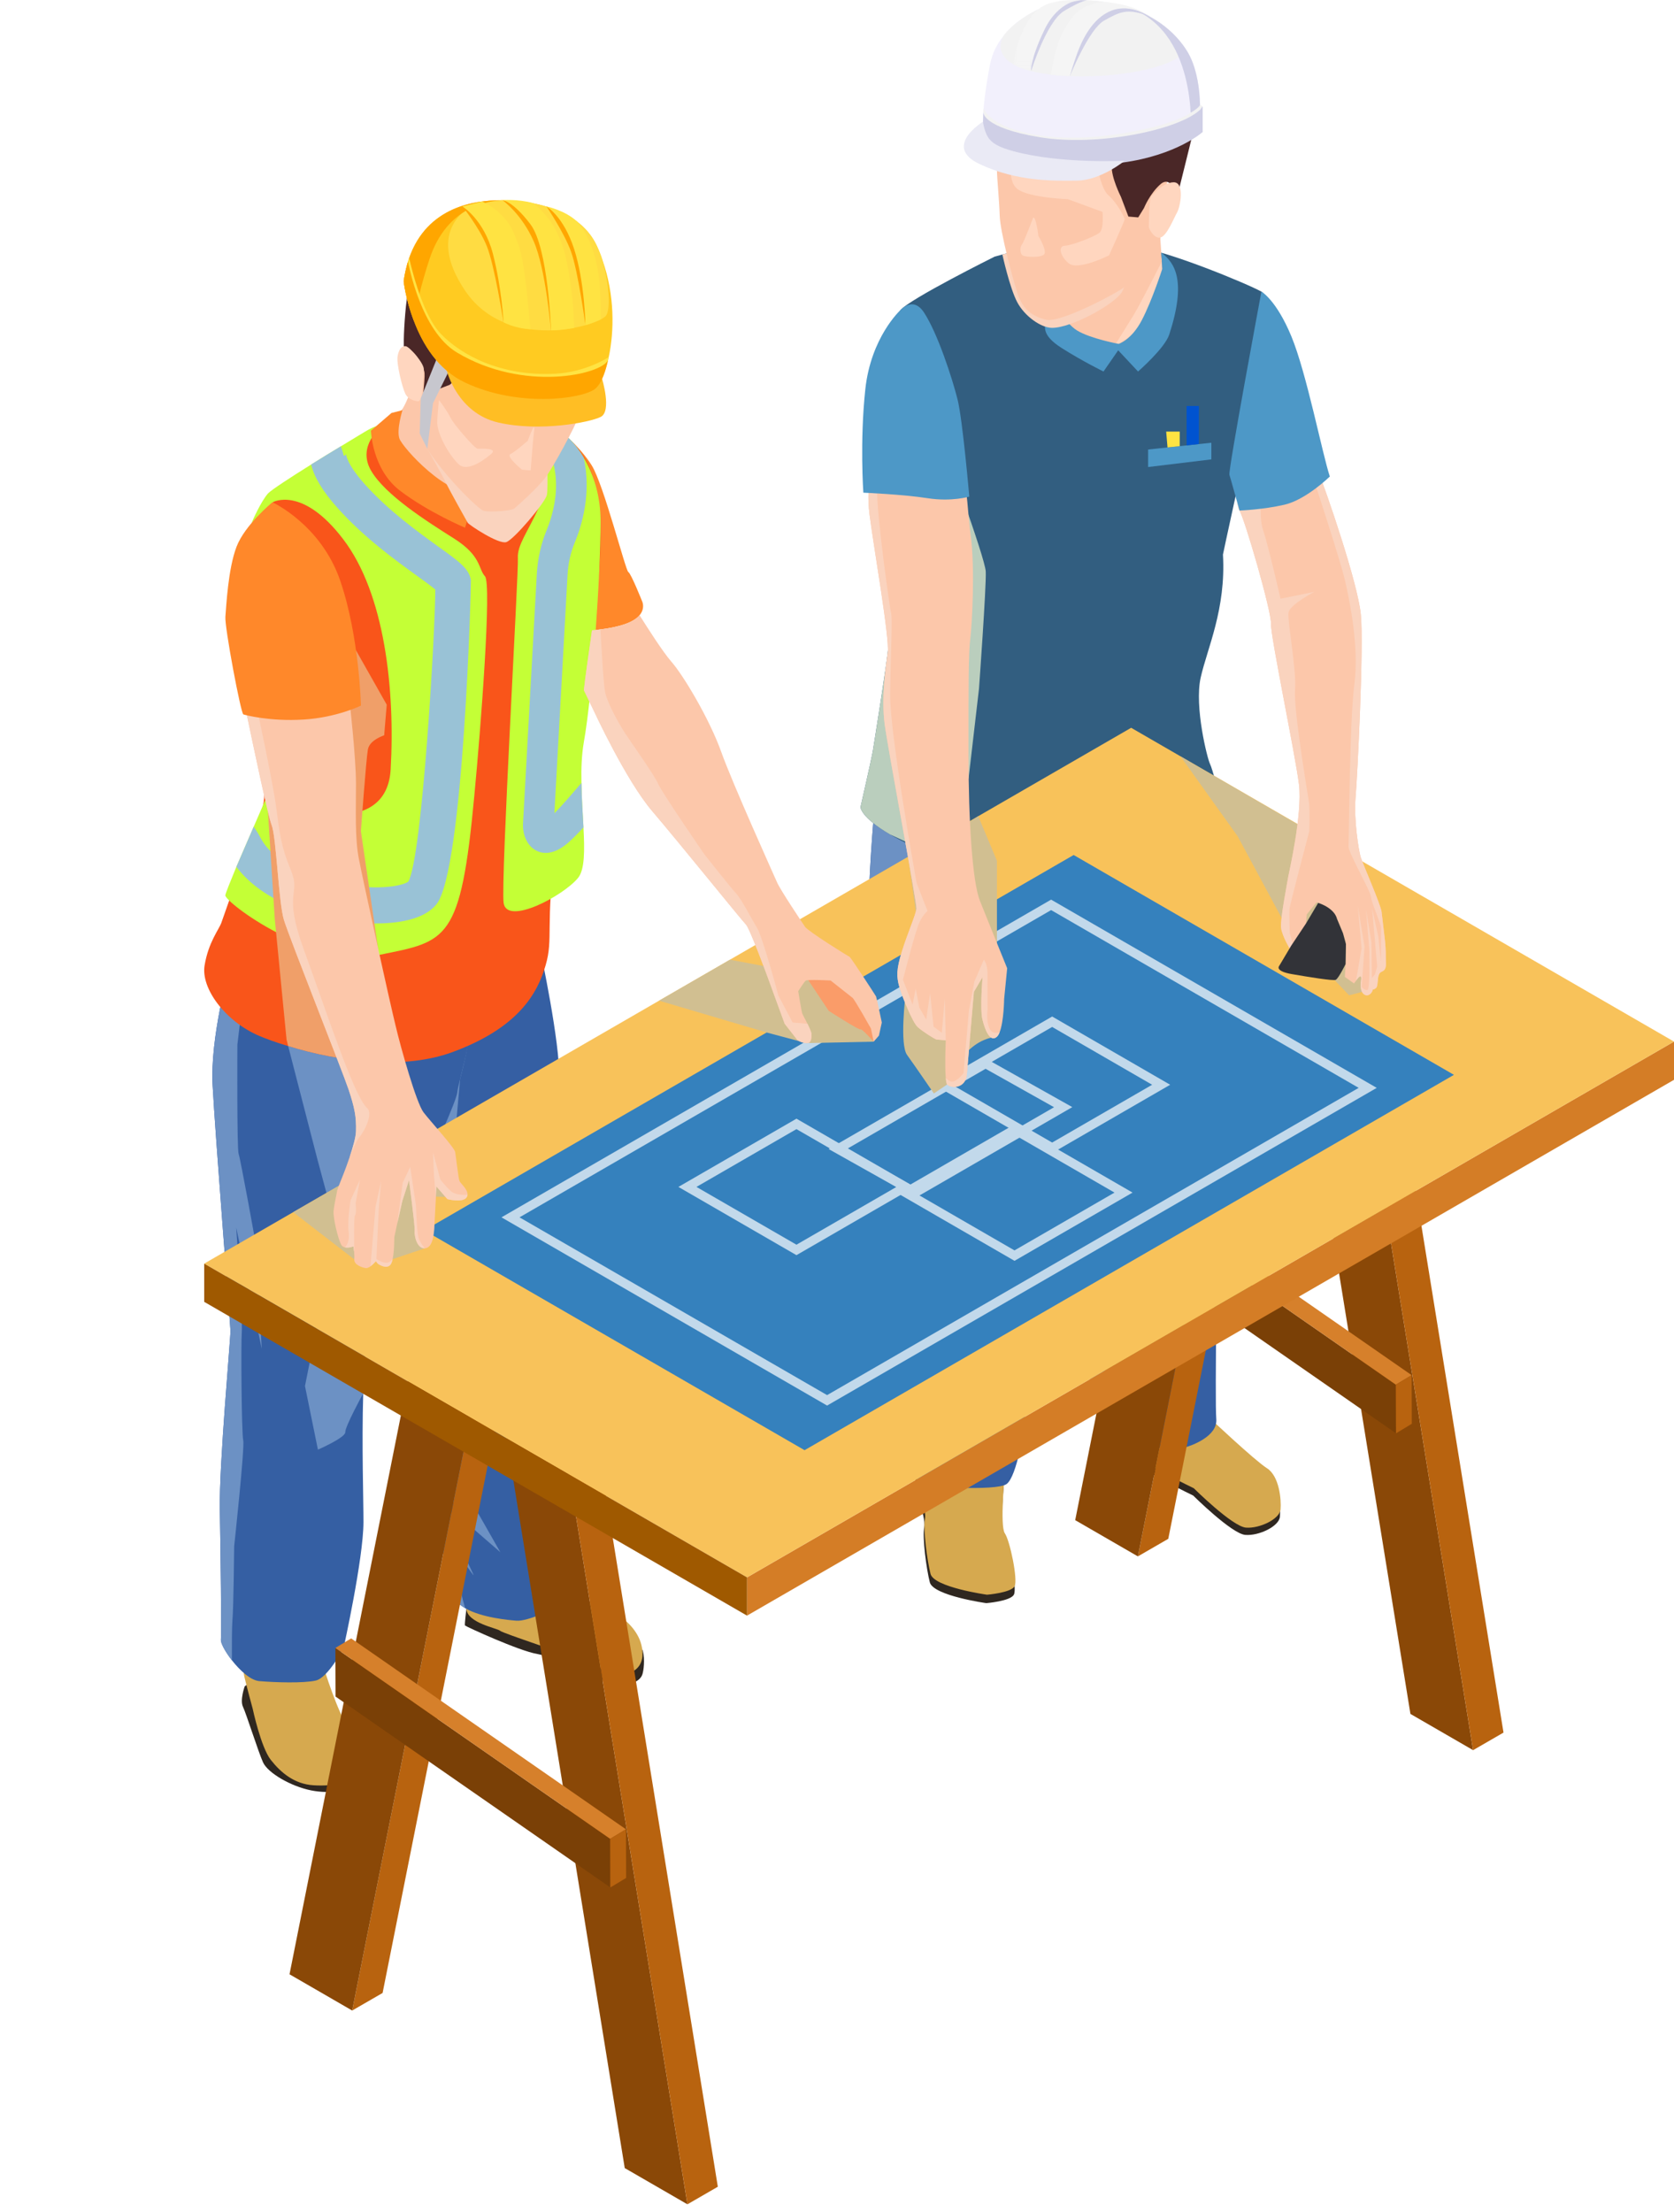 <?xml version="1.0" encoding="UTF-8"?>
<svg width="184px" height="243px" viewBox="0 0 184 243" version="1.1" xmlns="http://www.w3.org/2000/svg" xmlns:xlink="http://www.w3.org/1999/xlink">
    <title>Group 241</title>
    <defs>
        <polygon id="path-1" points="0 0 7.419 0 7.419 7.814 0 7.814"></polygon>
    </defs>
    <g id="SP" stroke="none" stroke-width="1" fill="none" fill-rule="evenodd">
        <g id="SP｜FirstScreen" transform="translate(-89, -173)">
            <g id="Group-241" transform="translate(89, 173)">
                <path d="M70.603,66.12 C70.603,66.12 71.183,67.425 69.285,68.332 C67.384,69.238 63.669,69.36 63.669,69.36 L57.519,57.541 L61.595,47.416 C61.595,47.416 63.714,49.001 65.038,51.126 C66.363,53.251 68.759,62.695 69.062,62.846 C69.362,62.997 70.603,66.12 70.603,66.12" id="Fill-1" fill="#FF882A"></path>
                <path d="M51.263,176.765 C51.263,176.765 51.048,178.486 51.108,178.587 C51.168,178.686 57.061,181.389 59.043,181.715 C61.024,182.043 66.118,184.897 67.927,185.053 C69.734,185.206 70.426,184.455 70.591,184.011 C70.754,183.566 70.901,182.317 70.663,181.389 C70.426,180.463 66.044,179.517 66.044,179.517 L51.263,176.765 Z" id="Fill-3" fill="#2F2720"></path>
                <path d="M60.515,174.027 C60.515,174.027 66.318,176.661 67.565,177.27 C68.812,177.879 70.12,179.206 70.495,180.704 C70.871,182.202 70.438,183.34 69.228,183.78 C68.018,184.222 62.834,182.187 62.723,182.008 C62.613,181.832 55.237,179.441 54.967,179.168 C54.698,178.894 51.365,178.333 51.264,176.765 C51.161,175.198 53.963,170.828 53.963,170.828 L60.515,174.027 Z" id="Fill-5" fill="#D6A94F"></path>
                <path d="M61.502,175.704 C61.409,176.787 57.861,178.159 56.779,178.065 C55.916,177.992 52.938,177.738 51.129,176.688 C50.669,176.422 50.283,176.108 50.029,175.729 C48.763,173.861 48.724,168.412 47.64,163.458 C46.556,158.502 46.01,144.298 45.674,143.344 C45.339,142.395 44.503,138.574 44.623,130.7 C44.747,122.822 44.649,111.329 46.469,109.056 C47.179,108.166 49.302,107.262 51.619,106.485 C55.255,105.273 59.385,104.378 59.385,104.378 C59.385,104.378 61.599,114.703 61.452,118.421 C61.3,122.139 61.816,134.753 61.962,136.942 C62.111,139.139 61.841,145.228 61.386,147.624 C60.932,150.013 60.606,163.646 60.622,166.413 C60.637,169.178 61.595,174.621 61.502,175.704" id="Fill-7" fill="#355FA3"></path>
                <path d="M52.024,172.968 C52.328,173.643 49.854,169.893 49.713,169.683 C49.773,169.976 50.731,174.637 50.754,175.204 C50.763,175.38 50.915,175.96 51.128,176.688 C50.668,176.422 50.285,176.108 50.031,175.729 C48.762,173.861 48.726,168.412 47.64,163.458 C46.556,158.502 46.009,144.299 45.674,143.344 C45.338,142.395 44.504,138.572 44.623,130.7 C44.749,122.822 44.648,111.329 46.471,109.057 C47.18,108.166 49.302,107.262 51.619,106.486 C51.624,106.486 51.622,106.49 51.622,106.49 C53.102,109.288 50.573,118.559 50.573,118.559 C50.573,118.559 49.523,130.099 49.588,130.102 C49.652,130.108 52.249,134.022 52.249,134.022 C52.249,134.022 54.457,137.81 54.55,138.07 C54.643,138.328 53.72,144.203 53.72,144.203 C53.72,144.203 53.651,147.304 53.119,147.465 C52.594,147.626 51.293,146.676 50.878,147.896 C50.457,149.119 51.221,153.875 51.221,153.875 L54.719,156.104 L51.898,156.783 L51.252,159.407 L53.261,160.42 C53.261,160.42 52.154,160.912 51.888,161.896 C51.628,162.878 52.185,165.606 52.185,165.606 L54.994,170.537 L52.001,167.939 L49.393,164.527 L49.965,168.598 C49.965,168.598 51.708,172.268 52.024,172.968" id="Fill-9" fill="#6C91C4"></path>
                <path d="M27.864,184.519 L26.898,185.274 C26.898,185.274 26.351,186.778 26.706,187.521 C27.061,188.262 28.38,192.44 28.907,193.616 C29.434,194.793 31.988,196.268 34.212,196.709 C36.436,197.151 38.404,196.648 38.993,196.113 C39.583,195.575 39.467,193.975 39.467,193.975 L33.161,189.12 L27.864,184.519 Z" id="Fill-11" fill="#2F2720"></path>
                <path d="M35.346,182.435 C35.346,182.435 36.578,186.646 37.838,189.058 C39.096,191.47 39.858,193.841 39.267,194.879 C38.675,195.917 36.51,196.278 34.427,196.142 C32.347,196.004 30.861,194.747 29.766,193.356 C28.672,191.962 27.776,187.738 27.776,187.738 C27.776,187.738 27.106,185.291 26.861,184.224 C26.619,183.155 26.656,180.254 26.656,180.254 L35.346,182.435 Z" id="Fill-13" fill="#D6A94F"></path>
                <path d="M52.142,110.713 C51.851,114.128 50.341,119.107 50.261,120.025 C50.184,120.939 47.407,126.985 46.98,128.041 C46.777,128.536 45.794,130.759 44.634,133.52 C43.353,136.584 41.863,140.324 41.006,143.116 C40.337,145.301 40.039,149.092 39.924,153.08 L39.924,153.084 C39.754,158.781 39.957,164.872 39.952,167.241 C39.94,171.262 37.768,181.051 37.768,181.051 C37.768,181.051 36.062,184.34 34.699,184.641 C33.332,184.945 30.239,184.848 28.494,184.699 C27.546,184.618 26.359,183.521 25.489,182.411 C24.756,181.472 24.248,180.529 24.281,180.151 C24.351,179.316 24.25,170.676 24.162,165.811 C24.075,160.941 25.353,146.971 25.332,146.217 C25.312,145.46 23.656,124.645 23.367,119.21 C23.09,114.087 25.101,106.721 25.324,105.922 C25.339,105.873 25.345,105.848 25.345,105.848 C25.345,105.848 25.392,105.852 25.471,105.854 C25.716,105.87 26.301,105.904 27.145,105.957 C33.19,106.353 52.386,107.837 52.142,110.713" id="Fill-15" fill="#355FA3"></path>
                <path d="M41.006,143.116 C40.337,145.301 40.039,149.093 39.924,153.08 L39.924,153.084 C39.864,153.191 37.912,156.769 37.952,157.351 C37.987,157.943 34.945,159.27 34.945,159.27 L33.522,152.281 L35.17,144.04 L37.033,134.813 L43.823,130.366 L44.634,133.521 C43.352,136.585 41.863,140.324 41.006,143.116" id="Fill-17" fill="#6C91C4"></path>
                <path d="M25.549,178.001 C25.487,178.719 25.481,180.63 25.489,182.41 C24.756,181.472 24.248,180.529 24.281,180.151 C24.351,179.316 24.25,170.676 24.163,165.811 C24.075,160.941 25.353,146.972 25.332,146.217 C25.312,145.46 23.657,124.643 23.368,119.21 C23.09,114.087 25.101,106.722 25.324,105.922 C25.376,105.901 25.423,105.879 25.471,105.854 C26.528,105.365 27.251,105.066 27.251,105.066 L27.145,105.957 L26.092,114.77 C26.092,114.77 26.032,126.25 26.228,126.77 C26.429,127.29 28.145,136.817 28.145,136.817 L28.768,148.184 L25.964,134.871 C25.964,134.871 26.679,145.159 26.579,146.324 C26.48,147.486 26.548,157.467 26.734,158.238 C26.918,159.006 25.739,169.882 25.739,169.882 C25.739,169.882 25.677,176.499 25.549,178.001" id="Fill-19" fill="#6C91C4"></path>
                <path d="M65.805,63.439 C65.578,66.123 64.351,73.877 64.157,76.124 C63.965,78.369 62.265,84.264 61.09,93.017 C59.897,101.789 60.861,103.053 59.967,106.07 C59.091,109.07 57.059,112.912 49.677,115.613 C47.117,116.542 44.244,116.806 41.421,116.684 C37.826,116.525 34.32,115.755 31.673,114.93 C30.376,114.544 29.271,114.14 28.484,113.806 C24.784,112.227 22.068,108.614 22.488,106.07 C22.907,103.526 24.065,102.123 24.329,101.386 C24.573,100.648 28.377,89.982 28.85,88.701 C29.343,87.421 28.833,82.475 28.868,81.964 C28.905,81.473 25.38,62.754 26.572,59.632 C27.747,56.51 30.814,54.544 31.673,53.789 C32.532,53.019 40.281,47.65 40.771,47.316 C41.262,46.984 46.487,43.616 46.487,43.616 L57.338,45.684 C57.338,45.684 61.388,46.035 64.018,49.912 C66.629,53.772 66.034,60.773 65.805,63.439" id="Fill-21" fill="#F9551A"></path>
                <path d="M64.132,90.904 C64.271,93.429 64.271,95.536 63.556,96.431 C61.987,98.396 55.691,101.755 55.354,99.192 C55.036,96.648 57.022,62.741 56.923,61.331 C56.824,59.92 58.014,58.428 59.166,55.884 C60.318,53.361 58.074,46.921 58.074,46.921 C58.074,46.921 58.253,46.504 58.949,46.463 C59.366,46.424 59.98,46.523 60.874,46.94 C61.947,47.457 63.178,48.609 64.151,50.259 C65.245,52.069 66.038,54.533 66.018,57.434 C66.018,62.999 65.125,76.237 64.173,81.544 C63.934,82.914 63.874,84.464 63.913,86.015 C63.934,87.685 64.052,89.373 64.132,90.904" id="Fill-23" fill="#C4FF36"></path>
                <path d="M63.913,86.015 C63.933,87.684 64.053,89.374 64.132,90.905 C63.516,91.58 62.921,92.176 62.444,92.593 C61.59,93.329 60.776,93.707 60,93.707 C59.682,93.707 59.345,93.647 59.048,93.507 C57.895,92.972 57.478,91.679 57.478,90.647 L59.008,63 C59.107,61.37 59.465,59.74 60.099,58.209 C61.113,55.725 62.285,50.956 58.63,46.741 L58.948,46.464 C59.364,46.423 59.981,46.524 60.875,46.941 C61.947,47.457 63.178,48.61 64.152,50.259 C65.046,54.194 63.933,57.753 63.219,59.501 C62.721,60.675 62.444,61.907 62.383,63.178 L60.935,89.355 C61.827,88.46 62.94,87.148 63.913,86.015" id="Fill-25" fill="#99C2D6"></path>
                <path d="M52.136,87.406 C50.647,103.446 49.158,103.405 41.749,104.897 C34.361,106.407 24.668,99.093 24.767,98.358 C24.808,98.1 25.324,96.827 25.979,95.238 C26.576,93.847 27.29,92.197 27.887,90.825 C28.601,89.176 29.157,87.903 29.157,87.903 C29.157,87.903 42.443,93.29 42.941,84.525 C43.438,75.74 42.286,65.225 37.737,59.262 C33.21,53.3 29.952,55.19 29.952,55.19 L27.649,57.473 C27.748,57.196 28.7,55.069 29.456,54.215 C29.832,53.818 31.938,52.446 34.202,51.035 C35.313,50.338 36.487,49.624 37.479,49.027 C39.009,48.093 40.14,47.418 40.14,47.418 C41.809,46.403 41.867,46.941 41.867,46.941 C41.867,46.941 39.226,48.988 40.776,51.691 C42.325,54.375 46.912,57.275 49.931,59.183 C52.931,61.092 52.553,62.484 53.307,63.318 C54.063,64.152 52.852,79.914 52.136,87.406" id="Fill-27" fill="#C4FF36"></path>
                <path d="M51.759,63.735 C51.561,62.483 50.487,61.707 48.125,60.019 C45.82,58.348 42.663,56.084 40.042,53.142 C38.095,50.936 38.035,49.962 38.035,49.863 C38.015,50.02 37.876,50.061 37.796,50.08 L37.478,49.027 C36.485,49.624 35.314,50.338 34.201,51.035 C34.539,52.446 35.493,54.015 37.083,55.785 C39.981,59.045 43.497,61.569 45.8,63.238 C46.535,63.754 47.388,64.391 47.846,64.769 C47.846,69.201 46.417,94.165 44.887,96.846 C44.429,97.263 41.909,97.842 38.095,97.225 C34.56,96.648 30.23,94.999 28.662,92.096 C28.423,91.64 28.165,91.223 27.886,90.825 C27.291,92.197 26.575,93.846 25.98,95.238 C28.92,99.132 34.659,100.962 39.345,101.379 C39.842,101.418 40.519,101.459 41.292,101.459 C43.557,101.459 46.595,101.1 47.986,99.332 C50.983,95.556 51.798,63.993 51.759,63.735" id="Fill-29" fill="#99C2D6"></path>
                <path d="M44.015,127.701 C43.489,128.665 37.004,135.228 37.004,135.228 L34.9,127.419 L31.673,114.929 C34.32,115.754 37.828,116.526 41.421,116.683 L41.421,116.718 C41.421,116.718 44.54,126.736 44.015,127.701" id="Fill-31" fill="#6C91C4"></path>
                <path d="M40.439,82.333 C40.245,83.387 39.667,91.315 39.667,91.315 L41.544,104.122 L41.42,116.683 C37.827,116.525 34.321,115.753 31.675,114.928 L31.498,114.228 L30.201,100.965 L29.447,89.14 L33.164,81.018 C33.164,81.018 36.933,71.193 39.124,71.44 L42.508,77.422 L42.227,80.789 C42.227,80.789 40.631,81.282 40.439,82.333" id="Fill-33" fill="#F09F69"></path>
                <path d="M28.492,77.519 L28.062,76.672 L28.492,77.519 Z" id="Fill-35" fill="#FCC7AA"></path>
                <path d="M45.179,42.869 C45.179,42.869 44.722,44.132 44.284,44.848 C43.845,45.564 42.488,46.748 42.294,47.066 C42.098,47.384 43.785,49.959 44.179,50.621 C44.571,51.282 48.224,54.11 50.089,54.814 C51.956,55.518 53.058,55.361 54.31,54.42 C55.563,53.479 55.95,48.946 55.95,48.946 C55.95,48.946 47.64,41.693 45.179,42.869" id="Fill-37" fill="#FCC7AA"></path>
                <path d="M51.964,55.184 L51.114,57.979 C51.114,57.979 47.085,56.283 43.981,53.921 C40.878,51.562 40.772,47.316 40.772,47.316 L43.031,45.372 L44.237,45.067 C44.237,45.067 43.568,47.194 43.899,48.178 C44.231,49.159 49.237,54.75 52.464,54.129 C55.69,53.508 57.366,51.601 57.366,51.601 L55.601,57.979 L51.964,55.184 Z" id="Fill-39" fill="#FF882A"></path>
                <path d="M46.43,48.344 C46.43,48.344 48.59,52.139 48.989,52.991 C49.387,53.841 51.269,57.186 51.405,57.429 C51.541,57.671 54.81,59.837 55.65,59.561 C56.491,59.288 59.948,55.184 60.111,54.382 C60.274,53.579 60.09,49.132 60.09,49.132 C60.09,49.132 58.82,47.075 58.079,46.918 C57.34,46.76 46.465,46.401 46.43,48.344" id="Fill-41" fill="#FAD3BE"></path>
                <path d="M65.376,37.098 C65.376,37.098 63.715,45.294 63.484,46.027 C63.253,46.763 60.856,51.292 59.916,52.51 C58.974,53.729 56.847,55.6 56.531,55.867 C56.215,56.133 53.814,56.304 53.161,56.123 C52.505,55.941 48.069,51.498 46.558,48.604 C45.048,45.709 44.897,40.249 45.238,38.644 C45.577,37.039 46.436,30.409 48.141,30.052 C49.847,29.695 65.219,30.59 65.376,37.098" id="Fill-43" fill="#FCC7AA"></path>
                <path d="M63.499,38.487 C63.499,38.487 61.262,39.679 58.107,39.368 C54.952,39.056 54.334,37.956 53.488,38.051 C52.643,38.146 51.119,40.781 51.119,40.781 L49.443,42.271 L47.667,42.958 L47.058,46.175 L46.337,44.813 C46.337,44.813 46.729,41.705 46.665,40.987 C46.599,40.269 45.703,38.936 45.47,38.79 C45.238,38.645 44.59,40.265 44.59,40.265 C44.59,40.265 44.15,39.054 44.544,34.438 C44.937,29.82 46.042,26.185 49.982,24.177 C53.922,22.167 60.709,23.585 62.91,25.281 C65.108,26.977 66.28,29.464 66.307,34.034 C66.336,38.604 64.387,41.91 64.387,41.91 C64.387,41.91 64.728,38.299 64.595,37.911 C64.461,37.523 63.499,38.487 63.499,38.487" id="Fill-45" fill="#4A2727"></path>
                <path d="M45.949,44.089 C45.949,44.089 44.918,44.033 44.545,43.247 C44.173,42.461 43.572,39.927 43.702,39.153 C43.83,38.377 44.146,37.996 44.582,38.033 C45.018,38.07 46.684,39.995 46.579,40.62 C46.475,41.243 46.583,44.072 45.949,44.089" id="Fill-47" fill="#FFD6BF"></path>
                <path d="M61.542,41.305 C61.542,41.305 60.065,44.274 59.617,44.73 C59.169,45.188 57.271,45.371 57.271,45.371 C57.271,45.371 53.482,44.874 52.539,44.127 C51.599,43.378 52.991,39.223 54.558,39.61 C56.127,39.994 59.613,40.731 60.772,40.768 C61.93,40.805 61.542,41.305 61.542,41.305" id="Fill-49" fill="#FFD6BF"></path>
                <polygon id="Fill-51" fill="#C7C7CE" points="48.054 39.295 46.248 43.769 46.132 47.625 46.968 49.315 47.592 44.305 49.921 39.584"></polygon>
                <path d="M66.912,39.229 C66.515,41.037 65.92,42.33 65.382,42.747 C63.893,43.861 56.923,44.775 51.123,42.031 C48.145,40.64 46.437,37.758 45.502,35.274 C44.589,32.909 44.37,30.901 44.37,30.901 C44.449,30.285 44.569,29.709 44.728,29.172 L44.728,29.152 C46.297,23.368 51.063,22.256 53.745,22.056 C54.381,21.998 54.896,21.998 55.234,21.998 L55.472,21.998 C56.009,21.998 56.327,22.037 56.327,22.037 C58.848,22.196 63.734,23.071 65.582,26.965 C65.821,27.483 66.038,28 66.197,28.516 C67.606,32.432 67.508,36.446 66.912,39.229" id="Fill-53" fill="#FFCB21"></path>
                <path d="M49.114,40.739 C49.114,40.739 50.271,45.392 54.781,46.426 C59.292,47.463 64.781,46.426 66.028,45.805 C67.276,45.185 66.169,41.587 66.169,41.587 C66.169,41.587 63.654,42.286 58.421,42.286 C52.961,42.286 49.114,40.739 49.114,40.739" id="Fill-55" fill="#FFBE24"></path>
                <path d="M66.614,34.678 C65.761,35.811 55.731,38.772 51.124,31.936 C46.496,25.098 51.917,22.614 51.917,22.614 C51.917,22.614 52.632,22.335 53.745,22.057 C54.38,21.997 54.897,21.997 55.235,21.997 C57.081,21.997 63.417,22.395 65.581,26.966 C65.819,27.483 66.039,27.999 66.198,28.517 C67.012,31.319 67.091,34.061 66.614,34.678" id="Fill-57" fill="#FFDC42"></path>
                <path d="M64.35,35.725 C64.35,35.725 63.543,29.792 62.767,27.649 C61.99,25.507 60.066,22.68 60.066,22.68 C60.066,22.68 63.977,25.104 64.35,26.702 C64.722,28.301 64.35,35.725 64.35,35.725" id="Fill-59" fill="#FFA600"></path>
                <path d="M60.563,36.296 C60.563,36.296 59.999,29.574 58.671,26.531 C57.342,23.489 55.235,21.997 55.235,21.997 L58.081,22.588 L62.238,31.563 L60.563,36.296 Z" id="Fill-61" fill="#FFA600"></path>
                <path d="M55.344,35.396 C55.344,35.396 54.359,29.111 53.494,27.007 C52.631,24.902 50.82,22.68 50.82,22.68 L52.35,22.587 L55.642,28.854 L55.344,35.396 Z" id="Fill-63" fill="#FFA600"></path>
                <path d="M55.473,21.997 C53.605,22.017 49.117,22.694 47.211,28.457 C46.257,31.358 45.76,33.605 45.502,35.273 C44.589,32.908 44.37,30.902 44.37,30.902 C45.384,23.586 50.805,22.275 53.745,22.057 C54.381,21.997 54.897,21.997 55.234,21.997 L55.473,21.997 Z" id="Fill-65" fill="#FFA600"></path>
                <path d="M44.841,28.749 L44.977,28.34 C44.977,28.34 46.241,34.38 48.461,36.686 C50.681,38.993 55.009,41.366 61.06,41.059 C64.479,40.869 66.912,39.229 66.912,39.229 L66.831,39.585 C66.831,39.585 66.063,41.302 65.377,41.758 C64.69,42.214 58.794,43.071 55.102,41.758 C51.408,40.444 48.616,38.83 47.685,37.712 C46.755,36.592 45.326,32.917 45.326,32.917 L44.841,28.749 Z" id="Fill-67" fill="#FFE342"></path>
                <path d="M66.83,39.584 C66.433,41.392 65.919,42.329 65.384,42.746 C63.894,43.86 56.922,44.774 51.122,42.03 C48.144,40.639 46.436,37.758 45.503,35.274 C44.588,32.909 44.371,30.9 44.371,30.9 C44.45,30.285 44.681,29.286 44.84,28.748 C44.941,29.167 46.273,36.366 50.229,38.732 C57.519,43.092 66.035,41.173 66.83,39.584" id="Fill-69" fill="#FFA600"></path>
                <path d="M50.819,22.68 C50.819,22.68 53.198,24.109 54.176,27.877 C55.153,31.645 55.343,35.396 55.343,35.396 C55.343,35.396 56.442,36.058 58.302,36.176 C57.637,28.746 57.363,27.59 56.394,25.434 C55.349,23.109 52.987,22.133 52.987,22.133 L50.819,22.68 Z" id="Fill-71" fill="#FFE342"></path>
                <path d="M60.563,36.296 C60.563,36.296 60.274,27.236 58.3,24.637 C56.326,22.037 55.235,21.997 55.235,21.997 C55.235,21.997 56.831,21.837 58.578,22.307 C61.835,24.824 62.295,28.48 62.704,31.157 C63.097,33.736 63.097,36.035 63.097,36.035 C63.097,36.035 61.653,36.311 60.563,36.296" id="Fill-73" fill="#FFE342"></path>
                <path d="M64.35,35.725 C64.35,35.725 64.268,30.94 63.099,27.339 C61.928,23.736 60.066,22.68 60.066,22.68 C60.066,22.68 62.158,23.111 63.45,24.366 C64.846,25.911 65.715,28.674 65.901,31.158 C66.087,33.643 66.029,35.095 66.029,35.095 C66.029,35.095 64.889,35.586 64.35,35.725" id="Fill-75" fill="#FFE342"></path>
                <path d="M58.015,48.42 C58.015,48.42 56.622,49.652 56.099,49.891 C55.577,50.128 57.367,51.601 57.367,51.601 L58.333,51.684 C58.333,51.684 58.548,48.618 58.705,47.328 C58.862,46.037 58.015,48.42 58.015,48.42" id="Fill-77" fill="#FFD6BF"></path>
                <path d="M53.806,50.019 C53.806,50.019 51.499,52.043 50.415,51.007 C49.331,49.973 47.984,47.594 48.057,46.261 C48.129,44.926 48.253,43.948 48.253,43.948 C48.253,43.948 49.157,45.139 49.511,45.88 C49.868,46.624 52.193,49.296 52.486,49.299 C52.779,49.303 55.049,49.162 53.806,50.019" id="Fill-79" fill="#FFD6BF"></path>
                <path d="M132.762,156.469 C132.762,156.469 137.819,161.238 139.189,162.11 C140.558,162.981 140.777,165.575 140.686,166.637 C140.595,167.696 138.369,168.763 136.872,168.635 C135.377,168.507 131.15,164.312 131.15,164.312 C131.15,164.312 125.3,161.487 123.484,159.95 C121.669,158.411 123.92,154.833 123.92,154.833 L132.762,156.469 Z" id="Fill-81" fill="#2F2720"></path>
                <path d="M132.83,155.669 C132.83,155.669 137.887,160.438 139.258,161.309 C140.627,162.181 140.846,164.775 140.755,165.836 C140.663,166.896 138.437,167.963 136.941,167.835 C135.446,167.707 131.219,163.512 131.219,163.512 C131.219,163.512 125.367,160.687 123.552,159.15 C121.737,157.611 123.988,154.033 123.988,154.033 L132.83,155.669 Z" id="Fill-83" fill="#D6A94F"></path>
                <path d="M130.242,159.03 C129.552,159.222 126.032,159.259 124.357,158.275 C123.737,157.91 122.971,157.227 122.253,156.507 C121.036,155.281 119.954,153.961 119.954,153.961 C119.954,153.961 119.064,139.887 119.213,138.141 C119.362,136.395 118.117,116.599 117.14,114.332 C116.163,112.072 114.331,106.048 114.317,105.212 C114.315,104.987 114.106,103.505 113.902,101.461 C113.363,96.02 112.859,86.561 116.382,85.946 C121.228,85.104 131.646,85.657 131.646,85.657 C131.646,85.657 134.725,90.781 135.148,97.606 C135.57,104.43 134.044,124.246 133.924,129.593 C133.804,134.949 133.519,153.946 133.689,155.89 C133.862,157.83 130.926,158.838 130.242,159.03" id="Fill-85" fill="#355FA3"></path>
                <path d="M121.351,151.065 C122.188,152.309 122.252,156.502 122.252,156.502 L122.252,156.508 C121.037,155.281 119.953,153.962 119.953,153.962 C119.953,153.962 119.065,139.888 119.214,138.142 C119.361,136.395 118.118,116.599 117.141,114.333 C116.162,112.072 114.33,106.049 114.316,105.213 C114.316,104.986 114.105,103.505 113.903,101.462 C115.871,101.947 117.818,102.987 117.818,102.987 C117.818,102.987 118.25,111.16 119.078,115.173 C119.906,119.18 120.977,129.243 120.901,132.086 C120.823,134.93 121.479,138.083 121.479,138.083 C121.479,138.083 120.482,137.998 120.748,138.776 C121.017,139.552 122.314,145.948 122.908,146.839 C123.499,147.729 125.467,153.176 125.467,153.176 L121.614,147.985 C121.614,147.985 120.507,149.817 121.351,151.065" id="Fill-87" fill="#6C91C4"></path>
                <path d="M110.362,162.851 C110.362,162.851 109.809,168.587 110.37,169.388 C110.928,170.189 111.818,174.476 111.444,175.199 C111.068,175.921 108.411,176.133 108.411,176.133 C108.411,176.133 102.577,175.32 102.201,173.843 C101.824,172.365 101.365,168.932 101.59,167.758 C101.817,166.582 100.233,163.054 100.632,161.327 C101.031,159.602 110.362,162.851 110.362,162.851" id="Fill-89" fill="#2F2720"></path>
                <path d="M110.441,161.925 C110.441,161.925 109.888,167.661 110.449,168.463 C111.007,169.264 111.897,173.55 111.523,174.272 C111.147,174.996 108.49,175.207 108.49,175.207 C108.49,175.207 102.656,174.394 102.28,172.918 C101.904,171.439 101.444,168.007 101.669,166.833 C101.896,165.657 100.312,162.129 100.711,160.402 C101.109,158.677 110.441,161.925 110.441,161.925" id="Fill-91" fill="#D6A94F"></path>
                <path d="M113.19,128.245 L112.606,156.683 C112.606,156.683 111.797,162.229 110.636,163.05 C109.48,163.876 101.408,163.267 101.408,163.267 C101.408,163.267 101.18,162.957 100.84,162.444 C99.888,161.001 98.093,157.966 98.271,155.88 C98.511,153.049 98.614,140.071 98.583,139.567 C98.546,139.06 97.596,119.621 96.041,112.364 C94.48,105.107 96.206,87.828 96.206,87.828 L104.707,87.406 L118.578,86.722 C118.578,86.722 118.504,98.36 118.283,100.941 C118.062,103.522 116.055,106.448 114.894,111.21 C113.734,115.973 113.19,128.245 113.19,128.245" id="Fill-93" fill="#355FA3"></path>
                <path d="M109.808,111.947 C109.271,113.41 108.012,116.318 108.012,116.318 L106.932,121.088 L104.495,120.226 C104.495,120.226 104.71,127.52 104.311,128.743 C103.909,129.965 103.223,137.112 103.223,137.112 L103.661,143.771 L101.231,141.804 L101.026,148.151 L99.684,146.197 L99.624,156.695 L100.84,162.444 C99.888,161 98.092,157.965 98.271,155.88 C98.513,153.05 98.616,140.071 98.583,139.566 C98.546,139.06 97.598,119.621 96.041,112.364 C94.48,105.107 96.206,87.827 96.206,87.827 L104.708,87.408 C104.799,90.513 104.908,94.603 104.912,95.73 C104.917,97.611 108.439,104.429 108.439,104.429 C108.439,104.429 110.345,110.483 109.808,111.947" id="Fill-95" fill="#6C91C4"></path>
                <path d="M137.768,46.294 C136.678,50.223 134.423,60.927 134.423,60.927 C134.77,66.944 132.684,71.25 131.972,74.457 C131.263,77.665 132.719,83.381 132.99,83.907 C133.258,84.433 134.065,87.458 133.983,87.702 C133.902,87.947 128.131,92.984 125.888,94.24 C123.646,95.491 113.641,98.287 104.065,94.571 C101.236,93.475 99.248,92.507 97.856,91.694 C94.539,89.755 94.587,88.669 94.587,88.669 C94.587,88.669 95.793,83.371 95.923,82.603 C96.049,81.84 97.532,72.581 97.623,71.145 C97.717,69.709 103.77,61.297 102.345,54.453 C102.099,53.266 101.802,51.913 101.492,50.489 C99.999,43.684 98.1,35.131 98.952,34.093 C99.979,32.843 109.333,28.192 109.333,28.192 L111.906,27.491 C114.477,26.791 121.923,26.925 124.994,27.187 C128.071,27.451 137.051,31.149 138.648,32.04 C140.25,32.93 138.858,42.365 137.768,46.294" id="Fill-97" fill="#325E80"></path>
                <path d="M107.609,75.654 L106.471,85.46 L104.065,94.573 L97.86,91.693 L97.854,91.693 C94.539,89.757 94.587,88.668 94.587,88.668 C94.587,88.668 95.791,83.373 95.923,82.604 C96.049,81.84 97.532,72.58 97.624,71.144 C97.717,69.71 103.77,61.298 102.345,54.453 C102.099,53.267 101.802,51.913 101.492,50.488 C102.69,49.058 103.443,48.177 103.443,48.177 C103.443,48.177 108.274,61.205 108.35,62.8 C108.424,64.401 107.609,75.654 107.609,75.654" id="Fill-99" fill="#BACEBD"></path>
                <path d="M128.746,16.612 C128.746,16.612 127.495,25.389 127.542,26.315 C127.588,27.24 127.933,30.537 127.751,32.198 C127.567,33.859 124.614,38.046 124.614,38.046 L122.964,38.24 C122.964,38.24 119.997,37.486 118.944,36.934 C117.889,36.383 116.683,36.281 116.072,33.63 C115.462,30.979 117.521,23.53 117.602,22.573 C117.684,21.617 128.746,16.612 128.746,16.612" id="Fill-101" fill="#FCC7AA"></path>
                <path d="M127.714,28.707 C127.714,28.707 125.442,33.236 124.568,34.67 C123.691,36.104 122.433,38.101 122.433,38.101 C122.433,38.101 124.438,36.921 124.928,36.335 C125.417,35.747 127.447,33.217 127.447,33.217 L127.751,32.198 L127.714,28.707 Z" id="Fill-103" fill="#FFD6BF"></path>
                <path d="M127.751,29.543 C127.751,29.543 126.661,32.949 125.513,35.159 C124.365,37.369 122.959,37.781 122.959,37.781 C122.959,37.781 119.878,37.214 118.397,36.314 C116.917,35.413 115.645,32.774 115.645,32.774 C115.645,32.774 114.734,35.045 114.845,35.475 C114.955,35.904 114.403,36.783 116.7,38.24 C118.996,39.698 121.294,40.817 121.294,40.817 L122.907,38.487 L125.09,40.817 C125.09,40.817 128.034,38.258 128.522,36.748 C130.428,30.878 129.162,28.878 127.648,27.766 C127.706,28.577 127.751,29.543 127.751,29.543" id="Fill-105" fill="#4D98C7"></path>
                <path d="M125.396,24.957 C125.396,24.957 124.029,30.664 123.372,31.991 C122.714,33.317 117.791,36.06 115.604,36.02 C114.419,35.998 112.628,34.76 111.798,33.181 C110.97,31.601 110.177,27.961 110.177,27.961 L112.112,27.441 L121.4,27.633 L125.396,24.957 Z" id="Fill-107" fill="#FAD3BE"></path>
                <path d="M126.323,25.372 C126.323,25.372 124.255,30.978 123.578,31.548 C122.901,32.119 116.582,35.516 114.982,35.128 C113.383,34.74 112.404,33.944 111.839,32.219 C111.273,30.496 109.943,25.48 109.885,23.715 C109.827,21.951 109.582,19.417 109.586,18.871 C109.592,18.328 109.286,13.566 110.201,11.676 C111.116,9.784 115.898,6.255 117.325,6.208 C118.752,6.164 125.92,10.966 125.992,11.098 C126.066,11.23 128.563,19.981 126.323,25.372" id="Fill-109" fill="#FCC7AA"></path>
                <path d="M125.742,22.859 L125.11,23.885 L124.03,23.794 L123.21,21.628 C123.21,21.628 122.099,19.438 122.206,18.19 C122.312,16.942 120.48,14.356 120.131,14.536 C119.78,14.715 116.912,15.937 114.099,15.068 C111.283,14.198 110.632,12.508 110.632,12.508 C110.632,12.508 109.773,13.015 109.705,13.642 C109.635,14.266 109.56,15.518 109.56,15.518 C109.56,15.518 109.201,12.596 109.428,9.933 C109.655,7.271 112.096,3.709 116.259,2.013 C120.424,0.315 126.65,2.899 129.234,5.007 C131.817,7.112 131.93,11.187 131.532,12.912 C131.133,14.637 129.419,21.489 129.419,21.489 C129.419,21.489 128.734,19.209 127.557,20.239 C126.38,21.271 125.742,22.859 125.742,22.859" id="Fill-111" fill="#4A2727"></path>
                <path d="M126.565,21.562 C126.565,21.562 127.742,20.046 128.998,20.027 C130.257,20.01 129.731,22.73 129.386,23.33 C129.043,23.927 128.256,25.943 127.544,26.099 C126.834,26.254 126.264,25.074 126.276,24.948 C126.286,24.824 126.268,21.9 126.565,21.562" id="Fill-113" fill="#FFD6BF"></path>
                <path d="M120.416,17.074 C120.416,17.074 120.866,20.632 121.803,21.424 C122.741,22.216 123.641,23.927 123.627,24.094 C123.614,24.261 121.907,28.053 121.907,28.053 C121.907,28.053 118.473,29.78 117.467,28.93 C116.461,28.082 116.317,27.013 117.029,26.999 C117.739,26.985 120.366,25.994 120.864,25.555 C121.363,25.115 121.184,23.279 121.184,23.279 L117.368,21.882 C117.368,21.882 113.153,21.733 111.852,20.784 C110.551,19.833 111.198,16.662 111.623,16.113 C112.046,15.562 114.072,16.364 115.429,16.647 C116.787,16.93 120.281,16.21 120.416,17.074" id="Fill-115" fill="#FFD6BF"></path>
                <path d="M131.737,14.305 C131.718,14.385 131.718,14.445 131.698,14.464 C131.539,14.703 128.262,16.451 126.275,17.028 C124.289,17.604 120.675,18.52 114.618,17.724 C108.56,16.948 108.064,14.882 108.064,14.882 C108.064,14.882 107.746,12.596 108.818,7.091 C109.057,5.859 109.592,4.824 110.288,3.971 C110.367,3.85 110.427,3.771 110.427,3.771 C112.791,0.949 116.723,0.096 116.723,0.096 C119.424,-0.124 121.707,0.134 123.634,0.691 C123.653,0.691 123.673,0.711 123.694,0.711 C126.633,1.586 128.699,3.175 129.99,4.904 C130.009,4.904 130.009,4.923 130.009,4.923 C130.207,5.183 130.385,5.461 130.544,5.719 C132.293,8.701 131.935,13.391 131.737,14.305" id="Fill-117" fill="#F2F0FC"></path>
                <path d="M115.511,8.204 C108.911,7.41 109.87,4.686 110.287,3.97 C110.367,3.851 110.427,3.772 110.427,3.772 C112.791,0.948 116.723,0.095 116.723,0.095 C123.575,-0.462 127.864,2.022 129.989,4.905 C130.009,4.905 130.009,4.924 130.009,4.924 C131.3,7.07 122.354,9.026 115.511,8.204" id="Fill-119" fill="#F2F2F2"></path>
                <path d="M117.598,8.369 C117.598,8.369 119.679,3.178 121.385,2.247 C123.092,1.315 123.906,0.817 126.417,1.841 C125.604,1.312 123.838,0.572 122.566,0.71 C121.292,0.85 117.131,3.716 117.598,8.369" id="Fill-121" fill="#CFCFE6"></path>
                <path d="M131.737,14.305 L130.884,14.305 C130.884,14.305 131.657,3.115 123.694,0.711 C126.633,1.586 128.699,3.175 129.99,4.904 C130.009,4.904 130.009,4.923 130.009,4.923 C130.207,5.183 130.385,5.461 130.544,5.719 C132.293,8.701 131.935,13.391 131.737,14.305" id="Fill-123" fill="#CFCFE6"></path>
                <path d="M108.082,12.347 L108.114,11.905 C108.114,11.905 108.745,14.15 114.787,14.953 C120.826,15.754 129.083,13.705 130.727,12.463 C131.908,11.81 131.902,11.499 131.902,11.499 L132.195,11.687 L130.944,13.892 L116.762,16.841 L109.984,15.227 L108.384,13.24 L108.082,12.347 Z" id="Fill-125" fill="#F2F2F2"></path>
                <path d="M108.082,12.347 C108.082,12.347 107.99,14.047 114.321,15.083 C120.652,16.117 129.519,14.295 131.912,12.06 L132.195,11.687 L132.195,14.503 C132.195,14.503 129.36,17.055 123.351,17.869 C117.342,18.684 113.718,17.899 111.081,17.276 C108.446,16.655 108.025,14.295 108.025,14.295 L108.082,12.347 Z" id="Fill-127" fill="#CFCFE6"></path>
                <path d="M108.031,13.381 C108.031,13.381 103.564,16.113 107.7,18.04 C111.838,19.969 115.807,19.874 118.397,19.845 C120.988,19.814 123.628,17.66 123.628,17.66 C123.628,17.66 116.638,18.04 111.393,16.612 C108.704,15.881 108.404,15.159 108.031,13.381" id="Fill-129" fill="#EAEAF5"></path>
                <path d="M126.416,1.842 C126.416,1.842 124.334,0.352 122.193,1.159 C120.051,1.966 118.916,4.452 118.397,5.88 C117.879,7.308 117.598,8.37 117.598,8.37 C117.598,8.37 116.01,8.271 115.512,8.205 C116.049,5.011 116.638,3.394 117.972,1.78 C119.306,0.166 121.466,0.218 121.466,0.218 C121.466,0.218 124.65,0.414 126.416,1.842" id="Fill-131" fill="#F5F5F5"></path>
                <path d="M113.339,7.814 C113.339,7.814 115.026,2.361 116.98,1.191 C118.933,0.019 119.493,0.041 119.493,0.041 L118.799,0.017 C118.799,0.017 115.385,0.537 114.786,1.626 C114.186,2.713 112.74,6.176 113.339,7.814" id="Fill-133" fill="#CFCFE6"></path>
                <g id="Group-137" transform="translate(111.381, 0)">
                    <mask id="mask-2" fill="white">
                        <use xlink:href="#path-1"></use>
                    </mask>
                    <g id="Clip-136"></g>
                    <path d="M7.419,0.017 C7.419,0.017 4.997,-0.022 3.405,3.302 C1.813,6.624 1.958,7.814 1.958,7.814 C1.958,7.814 0.496,7.401 0,7.067 C0.231,4.917 1.317,2.189 2.728,1.038 C4.14,-0.115 6.385,-0.018 7.419,0.017" id="Fill-135" fill="#F5F5F5" mask="url(#mask-2)"></path>
                </g>
                <path d="M113.55,23.945 C113.55,23.945 112.575,26.543 112.326,26.867 C112.08,27.193 112.115,27.886 112.414,28.068 C112.712,28.252 114.461,28.349 114.781,27.926 C115.097,27.502 114.135,25.922 114.135,25.922 C114.135,25.922 113.86,23.615 113.55,23.945" id="Fill-138" fill="#FFD6BF"></path>
                <g id="Group-142" transform="translate(0, 158.572)"></g>
                <polygon id="Fill-143" fill="#B8630F" points="143.392 93.918 140.051 95.848 125.07 170.997 128.413 169.066"></polygon>
                <polygon id="Fill-145" fill="#8A4807" points="140.05 95.848 146.939 99.828 161.918 192.285 155.029 188.305"></polygon>
                <polygon id="Fill-147" fill="#B8630F" points="150.281 97.898 146.94 99.829 161.919 192.286 165.26 190.355"></polygon>
                <polygon id="Fill-149" fill="#8A4807" points="140.05 95.848 133.161 91.869 118.182 167.015 125.071 170.997"></polygon>
                <polygon id="Fill-151" fill="#7A4006" points="123.244 136.503 123.224 131.159 153.426 152.131 153.445 157.475"></polygon>
                <polygon id="Fill-153" fill="#D6802B" points="124.958 130.112 123.223 131.159 153.426 152.131 155.16 151.084"></polygon>
                <polygon id="Fill-155" fill="#B8630F" points="155.181 156.428 153.445 157.476 153.426 152.132 155.161 151.084"></polygon>
                <polygon id="Fill-157" fill="#D47D26" points="82.112 177.505 82.112 173.304 184 114.436 184 118.637"></polygon>
                <polygon id="Fill-159" fill="#B8630F" points="57.033 143.814 53.69 145.745 38.711 220.893 42.054 218.962"></polygon>
                <polygon id="Fill-161" fill="#8A4807" points="53.691 145.745 60.58 149.725 75.559 242.182 68.669 238.202"></polygon>
                <polygon id="Fill-163" fill="#B8630F" points="63.922 147.794 60.579 149.725 75.56 242.182 78.901 240.251"></polygon>
                <polygon id="Fill-165" fill="#8A4807" points="53.691 145.745 46.802 141.765 31.823 216.911 38.712 220.893"></polygon>
                <polygon id="Fill-167" fill="#7A4006" points="36.885 186.4 36.865 181.056 67.067 202.028 67.086 207.372"></polygon>
                <polygon id="Fill-169" fill="#D6802B" points="38.599 180.008 36.864 181.056 67.067 202.028 68.801 200.98"></polygon>
                <polygon id="Fill-171" fill="#B8630F" points="68.822 206.325 67.086 207.372 67.067 202.028 68.802 200.981"></polygon>
                <polygon id="Fill-173" fill="#F8C25A" points="82.112 173.305 22.444 138.83 124.332 79.961 184 114.437"></polygon>
                <polygon id="Fill-175" fill="#3581BD" points="88.434 159.329 46.633 135.179 118.011 93.937 159.812 118.09"></polygon>
                <path d="M93.088,126.233 L100.615,130.455 L115.857,121.647 L108.332,117.425 L93.088,126.233 Z M100.623,131.6 L91.081,126.244 L108.324,116.28 L117.864,121.636 L100.623,131.6 Z" id="Fill-177" fill="#C2D9EB"></path>
                <path d="M76.552,130.403 L87.544,136.752 L98.536,130.403 L87.544,124.054 L76.552,130.403 Z M87.544,137.901 L74.568,130.403 L87.544,122.906 L100.519,130.403 L87.544,137.901 Z" id="Fill-179" fill="#C2D9EB"></path>
                <path d="M100.52,131.027 L111.51,137.378 L122.502,131.027 L111.51,124.678 L100.52,131.027 Z M111.51,138.525 L98.536,131.027 L111.51,123.529 L124.486,131.027 L111.51,138.525 Z" id="Fill-181" fill="#C2D9EB"></path>
                <path d="M104.656,119.18 L115.648,125.529 L126.638,119.18 L115.648,112.829 L104.656,119.18 Z M115.648,126.678 L102.672,119.18 L115.648,111.682 L128.621,119.18 L115.648,126.678 Z" id="Fill-183" fill="#C2D9EB"></path>
                <path d="M57.103,133.746 L90.911,153.278 L149.341,119.521 L115.534,99.989 L57.103,133.746 Z M90.911,154.427 L90.663,154.284 L55.12,133.746 L115.534,98.84 L115.783,98.984 L151.326,119.521 L90.911,154.427 Z" id="Fill-185" fill="#C2D9EB"></path>
                <polygon id="Fill-187" fill="#9F5900" points="22.445 143.031 22.445 138.832 82.113 173.305 82.113 177.506"></polygon>
                <polygon id="Fill-189" fill="#D1BF91" points="51.288 131.551 47.908 131.479 46.706 137.147 43.152 138.342 38.944 138.367 32.222 133.181 47.6 124.296"></polygon>
                <path d="M51.391,131.265 C51.391,131.356 51.354,131.449 51.28,131.56 C50.857,132.185 49.184,131.744 49.184,131.744 L47.953,130.345 C47.953,130.345 47.935,130.823 47.916,131.486 C47.842,132.773 47.751,134.725 47.732,135.055 C47.677,135.552 47.584,137.098 46.702,137.152 L46.665,137.152 C45.82,137.152 45.525,135.792 45.581,135.202 C45.618,134.632 44.955,129.664 44.955,129.664 L44.22,131.946 L43.65,134.467 L43.65,134.484 L43.338,135.938 C43.338,135.938 43.357,137.41 43.154,138.348 C43.099,138.606 43.006,138.844 42.915,138.955 C42.436,139.508 41.537,138.844 41.537,138.844 L41.316,138.569 C41.316,138.569 41.021,138.901 40.728,139.122 L40.709,139.139 C40.561,139.25 40.379,139.324 40.232,139.324 C39.826,139.287 38.888,138.955 38.944,138.367 C38.962,138.109 38.944,137.779 38.925,137.502 C38.888,137.189 38.851,136.931 38.851,136.931 C38.851,136.931 38.318,137.152 37.915,137.042 C37.73,137.005 37.583,136.914 37.492,136.729 C37.16,136.122 36.61,133.859 36.664,133.068 C36.738,132.276 37.069,130.879 37.069,130.749 C37.069,130.749 37.087,130.695 37.143,130.567 C37.143,130.547 37.16,130.53 37.16,130.51 C37.18,130.437 37.217,130.363 37.253,130.272 C37.253,130.254 37.253,130.217 37.271,130.198 C37.529,129.554 38.006,128.395 38.392,127.235 C38.411,127.217 38.411,127.198 38.411,127.181 C38.797,126.059 39.109,124.936 39.128,124.311 C39.183,122.673 38.962,121.662 38.318,119.71 C37.676,117.779 31.791,102.986 31.204,101.055 C30.616,99.105 30.376,91.966 29.862,90.66 C29.439,89.593 27.729,81.387 27.122,78.497 C26.994,77.873 26.921,77.504 26.921,77.504 C26.921,77.504 27.398,77.155 28.061,76.675 C29.403,75.682 31.462,74.192 31.683,74.192 C32.069,74.192 38.411,76.897 38.411,76.897 C38.411,76.897 39.128,83.209 39.128,86.096 C39.128,88.985 38.999,92.076 39.441,94.339 C39.863,96.584 42.878,110.254 43.485,112.701 C44.055,115.129 45.766,121.183 46.555,122.213 C47.346,123.243 49.956,126.076 50.029,126.573 C50.122,127.089 50.38,129.463 50.508,129.757 C50.636,130.033 51.427,130.677 51.391,131.265" id="Fill-191" fill="#FCC7AA"></path>
                <path d="M38.941,137.409 C38.941,137.409 38.933,137.444 38.918,137.508 C38.891,137.188 38.85,136.939 38.85,136.939 C38.85,136.939 38.326,137.145 37.907,137.048 L37.907,137.044 C37.907,137.044 38.478,136.609 38.319,135.34 C38.161,134.073 38.536,131.859 38.536,131.859 L39.559,129.624 L39.09,132.183 C39.09,132.183 39.205,133.388 39.032,133.505 C38.858,133.615 38.941,137.409 38.941,137.409" id="Fill-193" fill="#FAD3BE"></path>
                <path d="M43.152,138.342 C43.094,138.614 43.014,138.839 42.908,138.959 C42.444,139.508 41.537,138.843 41.537,138.843 L41.308,138.571 C41.308,138.571 41.029,138.911 40.719,139.13 L41.277,132.581 L41.896,129.742 L41.634,132.818 L41.37,138.325 C41.37,138.325 42.029,138.775 42.539,138.742 C42.753,138.724 42.968,138.548 43.152,138.342" id="Fill-195" fill="#FAD3BE"></path>
                <path d="M46.072,136.213 C46.173,136.392 46.411,136.827 46.706,137.147 C45.822,137.197 45.525,135.79 45.574,135.21 C45.624,134.626 44.957,129.668 44.957,129.668 L44.22,131.952 L43.658,134.469 L44.265,129.946 L45.087,128.211 L45.725,132.459 C45.725,132.459 45.818,135.775 46.072,136.213" id="Fill-197" fill="#FAD3BE"></path>
                <path d="M51.388,131.263 C51.384,131.358 51.351,131.455 51.289,131.55 C50.857,132.183 49.175,131.748 49.175,131.748 L47.954,130.341 C47.954,130.341 47.935,130.822 47.907,131.478 L47.903,131.472 L47.69,129.022 L47.599,126.61 L48.396,129.584 C48.396,129.584 48.887,130.25 49.544,130.853 C50.042,131.309 50.967,131.298 51.388,131.263" id="Fill-199" fill="#FAD3BE"></path>
                <path d="M39.477,124.973 C39.256,125.211 38.833,126.131 38.411,127.181 C38.796,126.057 39.109,124.936 39.128,124.311 C39.182,122.673 38.961,121.66 38.32,119.71 C37.676,117.78 31.793,102.986 31.203,101.055 C30.616,99.105 30.377,91.966 29.862,90.658 C29.439,89.591 27.729,81.387 27.122,78.498 L28.134,77.32 C28.134,77.32 29.918,85.526 30.341,88.58 C30.744,91.617 30.874,92.977 31.995,95.663 C33.098,98.368 31.039,97.927 33.429,104.422 C35.801,110.916 38.796,120.133 40.286,121.68 C41.114,122.268 40.047,124.329 39.477,124.973" id="Fill-201" fill="#FAD3BE"></path>
                <path d="M39.673,77.523 C39.673,77.523 37.017,78.836 33.356,79.057 C29.695,79.279 27.023,78.578 26.748,78.491 C26.473,78.405 24.679,68.888 24.774,67.764 C24.869,66.641 25.065,62.51 25.996,60.076 C26.926,57.641 29.947,55.184 29.947,55.184 C29.947,55.184 35.28,57.633 37.391,63.784 C39.505,69.936 39.673,77.523 39.673,77.523" id="Fill-203" fill="#FF882A"></path>
                <polygon id="Fill-205" fill="#D1BF91" points="96.031 114.446 88.634 114.603 84.261 113.437 72.443 109.942 80.238 105.438 92.085 107.677"></polygon>
                <path d="M96.488,112.427 C96.488,112.427 95.412,110.525 95.386,109.613 C95.363,108.703 89.195,105.439 89.195,105.439 L88.04,106.485 L91.088,111.057 C91.088,111.057 94.502,113.257 94.586,113.092 C94.671,112.925 96.03,114.445 96.03,114.445 L96.488,112.427 Z" id="Fill-207" fill="#FA9C69"></path>
                <path d="M96.925,112.34 L96.609,113.778 L96.031,114.446 L95.733,113.006 C95.733,113.006 93.927,109.779 93.7,109.622 C93.489,109.463 91.298,107.726 91.298,107.726 C91.298,107.726 88.756,107.586 88.562,107.744 C88.353,107.92 87.738,108.902 87.738,108.902 C87.738,108.902 88.124,111.304 88.196,111.394 C88.213,111.446 88.492,111.954 88.756,112.48 C88.983,112.954 89.194,113.429 89.194,113.586 C89.194,113.937 89.229,114.655 88.634,114.603 C88.037,114.568 87.651,114.269 87.651,114.269 L86.249,112.48 L84.391,107.392 C84.391,107.392 82.392,101.938 81.989,101.569 C81.586,101.183 74.627,92.552 71.716,89.149 C68.806,85.763 65.248,78.044 65.248,78.044 L64.178,75.833 C64.319,74.481 64.705,71.832 65.071,69.253 C65.353,69.236 65.669,69.201 66.002,69.149 C67.123,69.009 68.403,68.763 69.279,68.324 C69.752,68.095 70.086,67.851 70.297,67.587 C71.119,68.902 72.856,71.623 73.803,72.709 C75.1,74.167 78.01,79.043 79.273,82.604 C80.552,86.166 85.039,96.095 85.425,96.972 C85.811,97.832 88.161,101.34 88.492,101.831 C88.826,102.322 93.191,105.043 93.367,105.112 C93.541,105.2 96.241,109.375 96.295,109.48 C96.347,109.585 96.925,112.34 96.925,112.34" id="Fill-209" fill="#FCC7AA"></path>
                <path d="M89.194,113.586 C89.194,113.937 89.229,114.655 88.634,114.603 C88.037,114.568 87.651,114.271 87.651,114.271 L86.249,112.48 L84.391,107.394 C84.391,107.394 82.392,101.938 81.989,101.569 C81.586,101.183 74.627,92.552 71.716,89.148 C68.806,85.762 65.248,78.043 65.248,78.043 L64.177,75.833 C64.319,74.481 64.705,71.832 65.071,69.253 C65.352,69.236 65.668,69.201 66.002,69.149 C66.107,71.132 66.334,75.377 66.545,76.202 C66.826,77.306 67.912,79.342 68.736,80.605 C69.577,81.868 71.873,85.077 72.346,86.131 C72.821,87.183 77.413,93.85 77.413,93.85 C77.413,93.85 80.184,97.358 80.866,98.113 C81.568,98.85 82.584,100.954 83.181,101.885 C83.794,102.815 85.564,109.393 85.564,109.393 L87.125,112.34 L88.756,112.48 C88.983,112.953 89.194,113.429 89.194,113.586" id="Fill-211" fill="#FAD3BE"></path>
                <polygon id="Fill-213" fill="#D1BF91" points="141.763 102.505 136.037 91.878 129.753 83.094 143.914 91.315 150.333 102.193 150.909 108.672 148.288 109.355"></polygon>
                <path d="M109.581,113.898 L109.581,94.572 L107.525,89.672 L99.874,94.572 L101.47,105.847 L99.527,109.354 C99.527,109.354 98.864,114.748 99.704,115.907 C100.543,117.067 102.645,120.137 102.645,120.137 L104.109,119.147 C104.109,119.147 105.685,114.286 109.581,113.898" id="Fill-215" fill="#D1BF91"></path>
                <path d="M152.175,106.543 C151.962,106.801 151.704,106.719 151.563,107.084 C151.471,107.313 151.462,107.548 151.437,107.792 C151.407,108.012 151.406,108.328 151.278,108.518 C151.26,108.547 150.896,108.821 150.909,108.671 C150.841,109.108 150.391,109.548 149.959,109.265 C149.54,108.991 149.552,108.38 149.579,107.946 C149.587,107.79 149.717,107.268 149.511,107.27 C149.405,107.272 149.209,107.521 149.048,107.744 C148.951,107.876 148.871,108 148.827,108.047 L147.822,107.332 C147.822,107.332 148.008,104.391 147.939,103.727 C147.871,103.062 147.506,102.212 146.952,100.937 C146.401,99.67 144.718,99.132 144.718,99.132 L143.636,100.467 L143.432,102.838 L142.217,104.139 L141.906,104.468 C141.906,104.468 140.918,102.875 140.809,101.921 C140.698,100.972 141.581,96.522 141.596,96.336 C141.612,96.148 143.184,89.494 142.779,86.192 C142.372,82.889 139.648,69.894 139.7,68.522 C139.758,67.139 136.797,56.961 136.239,56.094 C135.818,55.428 136.161,53.22 136.342,52.23 C136.398,51.93 136.439,51.741 136.439,51.741 L139.706,50.794 C139.706,50.794 144.012,49.654 144.846,51.675 C144.848,51.691 144.858,51.701 144.861,51.716 C145.726,53.831 149.257,64.084 149.581,67.54 C149.916,71.023 149.201,85.291 148.997,87.668 C148.796,90.034 149.346,93.48 149.567,94.188 C149.792,94.896 151.764,99.404 151.855,100.165 C151.958,101.034 152.059,101.901 152.162,102.765 C152.27,103.609 152.336,104.42 152.319,105.274 C152.315,105.625 152.422,106.242 152.175,106.543" id="Fill-217" fill="#FCC7AA"></path>
                <path d="M141.763,102.505 L142.217,104.137 L141.907,104.469 C141.907,104.469 140.918,102.876 140.809,101.921 C140.699,100.971 141.581,96.521 141.596,96.337 C141.612,96.147 143.184,89.493 142.779,86.19 C142.372,82.888 139.648,69.895 139.7,68.521 C139.756,67.139 136.797,56.96 136.239,56.093 C135.818,55.429 136.161,53.221 136.342,52.231 C137.74,52.577 138.771,52.916 138.771,52.916 C138.771,52.916 138.271,56.584 138.822,58.2 C139.378,59.816 140.753,65.781 140.753,65.781 L144.46,65.026 C144.46,65.026 141.767,66.435 141.627,67.299 C141.488,68.172 142.527,73.659 142.345,75.786 C142.165,77.903 143.751,87.339 143.871,88.104 C143.993,88.868 143.914,91.315 143.914,91.315 C143.914,91.315 141.779,99.37 141.736,99.868 C141.695,100.367 141.763,102.505 141.763,102.505" id="Fill-219" fill="#FAD3BE"></path>
                <path d="M144.891,99.197 L143.55,101.462 L141.932,103.889 L140.571,106.177 C140.571,106.177 140.178,106.708 141.973,107.019 C143.769,107.329 146.526,107.785 146.819,107.653 C147.113,107.521 147.899,105.926 147.899,105.926 L147.939,103.728 L147.614,102.529 L146.952,100.94 C146.952,100.94 146.792,99.843 144.891,99.197" id="Fill-221" fill="#323338"></path>
                <path d="M110.371,109.757 C110.371,109.757 110.342,112.224 109.879,113.401 L109.875,113.4 C109.795,113.621 109.695,113.791 109.58,113.898 C108.828,114.587 108.258,113.157 107.984,112.002 C107.701,110.846 108,107.353 108,107.353 L107.048,108.97 L106.743,112.524 C106.743,112.524 106.42,116.328 106.274,118.016 C106.131,119.702 104.446,119.558 104.108,119.147 C104.035,119.066 103.988,118.8 103.957,118.441 C103.833,117.082 103.955,114.298 103.955,114.298 C103.955,114.298 103.141,114.228 102.957,114.213 C102.772,114.197 101.4,113.324 100.864,112.837 C100.322,112.352 99.205,109.618 98.861,108.457 C98.524,107.297 98.528,106.482 99.137,104.524 C99.746,102.564 100.68,100.441 100.735,99.819 C100.787,99.194 97.628,82.458 97.244,79.594 C96.86,76.735 97.353,73.314 97.576,71.71 C97.799,70.099 96.023,60.073 95.573,56.514 C95.121,52.956 96.079,50.584 96.079,50.584 C96.079,50.584 96.308,50.588 96.703,50.608 C98.526,50.677 103.792,50.963 105.02,51.791 C106.505,52.798 106.183,55.034 106.687,58.721 C107.191,62.409 106.85,68.599 106.646,70.221 C106.449,71.834 106.449,75.484 106.455,82.834 C106.449,90.186 106.883,96.889 107.709,98.971 C108.537,101.053 110.705,106.381 110.705,106.381 L110.371,109.757 Z" id="Fill-223" fill="#FCC7AA"></path>
                <path d="M152.175,106.543 C151.962,106.801 151.704,106.719 151.563,107.084 C151.471,107.313 151.462,107.548 151.437,107.792 C151.407,108.012 151.406,108.328 151.278,108.518 C151.26,108.547 150.896,108.821 150.909,108.671 C150.841,109.108 150.391,109.548 149.959,109.265 C149.54,108.991 149.552,108.38 149.579,107.946 C149.587,107.79 149.717,107.268 149.511,107.27 C149.405,107.272 149.209,107.521 149.048,107.744 L149.657,104.21 L149.244,99.52 L149.986,103.997 L149.674,108.431 C149.674,108.431 149.984,108.834 150.302,108.766 C150.624,108.702 150.502,104.257 150.502,104.257 L150.147,99.924 L150.746,103.56 L150.791,107.46 L151.146,107.018 L151.373,106.188 L150.816,99.794 L151.497,102.901 L151.789,105.654 C151.789,105.287 151.793,102.367 151.799,101.95 C151.801,101.513 150.773,99.253 150.702,98.558 C150.64,97.863 148.173,93.631 148.226,93.002 C148.28,92.383 148.33,79.249 148.865,75.207 C149.401,71.171 148.387,66.116 147.83,63.747 C147.277,61.376 144.239,52.186 144.239,52.186 L144.861,51.716 C145.726,53.831 149.257,64.084 149.581,67.54 C149.916,71.023 149.201,85.291 148.997,87.668 C148.796,90.034 149.346,93.48 149.567,94.188 C149.792,94.896 151.764,99.404 151.855,100.165 C151.958,101.034 152.059,101.901 152.162,102.765 C152.27,103.609 152.336,104.42 152.319,105.274 C152.315,105.625 152.422,106.242 152.175,106.543" id="Fill-225" fill="#FAD3BE"></path>
                <path d="M103.847,109.677 L103.955,114.298 C103.955,114.298 103.143,114.228 102.957,114.212 C102.772,114.197 101.4,113.325 100.864,112.836 C100.322,112.353 99.205,109.617 98.861,108.457 C98.524,107.297 98.528,106.483 99.137,104.524 C99.746,102.564 100.68,100.443 100.735,99.818 C100.787,99.195 97.628,82.457 97.244,79.595 C96.86,76.735 97.353,73.314 97.576,71.709 C97.799,70.099 96.023,60.073 95.573,56.514 C95.123,52.957 96.079,50.584 96.079,50.584 C96.079,50.584 96.31,50.59 96.703,50.607 C96.61,52.063 96.438,53.386 96.418,53.947 C96.341,56.33 97.778,66.759 97.944,67.336 C98.115,67.92 97.894,71.987 97.84,76.287 C97.787,80.591 100.746,96.968 100.744,96.989 C100.742,97.012 101.952,100.088 101.952,100.088 C101.952,100.088 101.539,100.391 101.087,101.272 C100.636,102.158 99.247,107.65 99.247,107.65 L100.31,110.38 L100.651,108.61 L101.047,110.694 L101.803,112.018 L102.235,109.122 L102.615,112.8 L103.523,113.465 L103.847,109.677 Z" id="Fill-227" fill="#FAD3BE"></path>
                <path d="M146.169,52.354 C146.169,52.354 143.565,54.896 141.195,55.449 C138.824,56 136.241,56.093 136.241,56.093 C136.241,56.093 135.282,52.618 135.132,52.166 C134.981,51.712 138.65,32.04 138.65,32.04 C138.65,32.04 140.278,32.932 141.95,36.972 C143.619,41.012 145.322,49.767 146.169,52.354" id="Fill-229" fill="#4D98C7"></path>
                <path d="M98.951,34.094 C98.951,34.094 95.726,37.045 95.112,42.773 C94.497,48.503 94.896,54.13 94.896,54.13 C94.896,54.13 99.277,54.317 101.941,54.734 C104.607,55.149 106.54,54.561 106.54,54.561 C106.54,54.561 105.815,46.14 105.253,43.893 C104.692,41.644 103.06,36.591 101.549,34.315 C100.324,32.472 98.951,34.094 98.951,34.094" id="Fill-231" fill="#4D98C7"></path>
                <path d="M109.874,113.401 C109.795,113.62 109.696,113.792 109.582,113.899 C108.829,114.588 108.257,113.156 107.984,112.001 C107.701,110.847 107.999,107.352 107.999,107.352 L107.047,108.971 L106.743,112.525 C106.743,112.525 106.419,116.329 106.276,118.015 C106.132,119.703 104.445,119.557 104.108,119.148 C104.036,119.067 103.988,118.801 103.958,118.44 C104.162,118.644 104.379,118.803 104.573,118.836 C105.153,118.915 105.909,117.898 105.909,117.898 L106.491,111.08 L107.105,107.82 L108.143,105.439 C108.143,105.439 108.565,105.893 108.548,107.108 C108.525,108.317 108.554,110.919 108.554,110.919 C108.554,110.919 108.377,112.036 108.721,112.906 C109.048,113.726 109.801,113.433 109.874,113.401" id="Fill-233" fill="#FAD3BE"></path>
                <polygon id="Fill-235" fill="#4D98C7" points="133.147 48.642 126.196 49.387 126.196 51.312 133.147 50.472"></polygon>
                <polygon id="Fill-237" fill="#0053D0" points="130.428 48.934 130.428 44.605 131.781 44.605 131.781 48.788"></polygon>
                <polygon id="Fill-239" fill="#FFE342" points="129.671 47.417 128.182 47.417 128.33 49.159 129.671 49.016"></polygon>
            </g>
        </g>
    </g>
</svg>